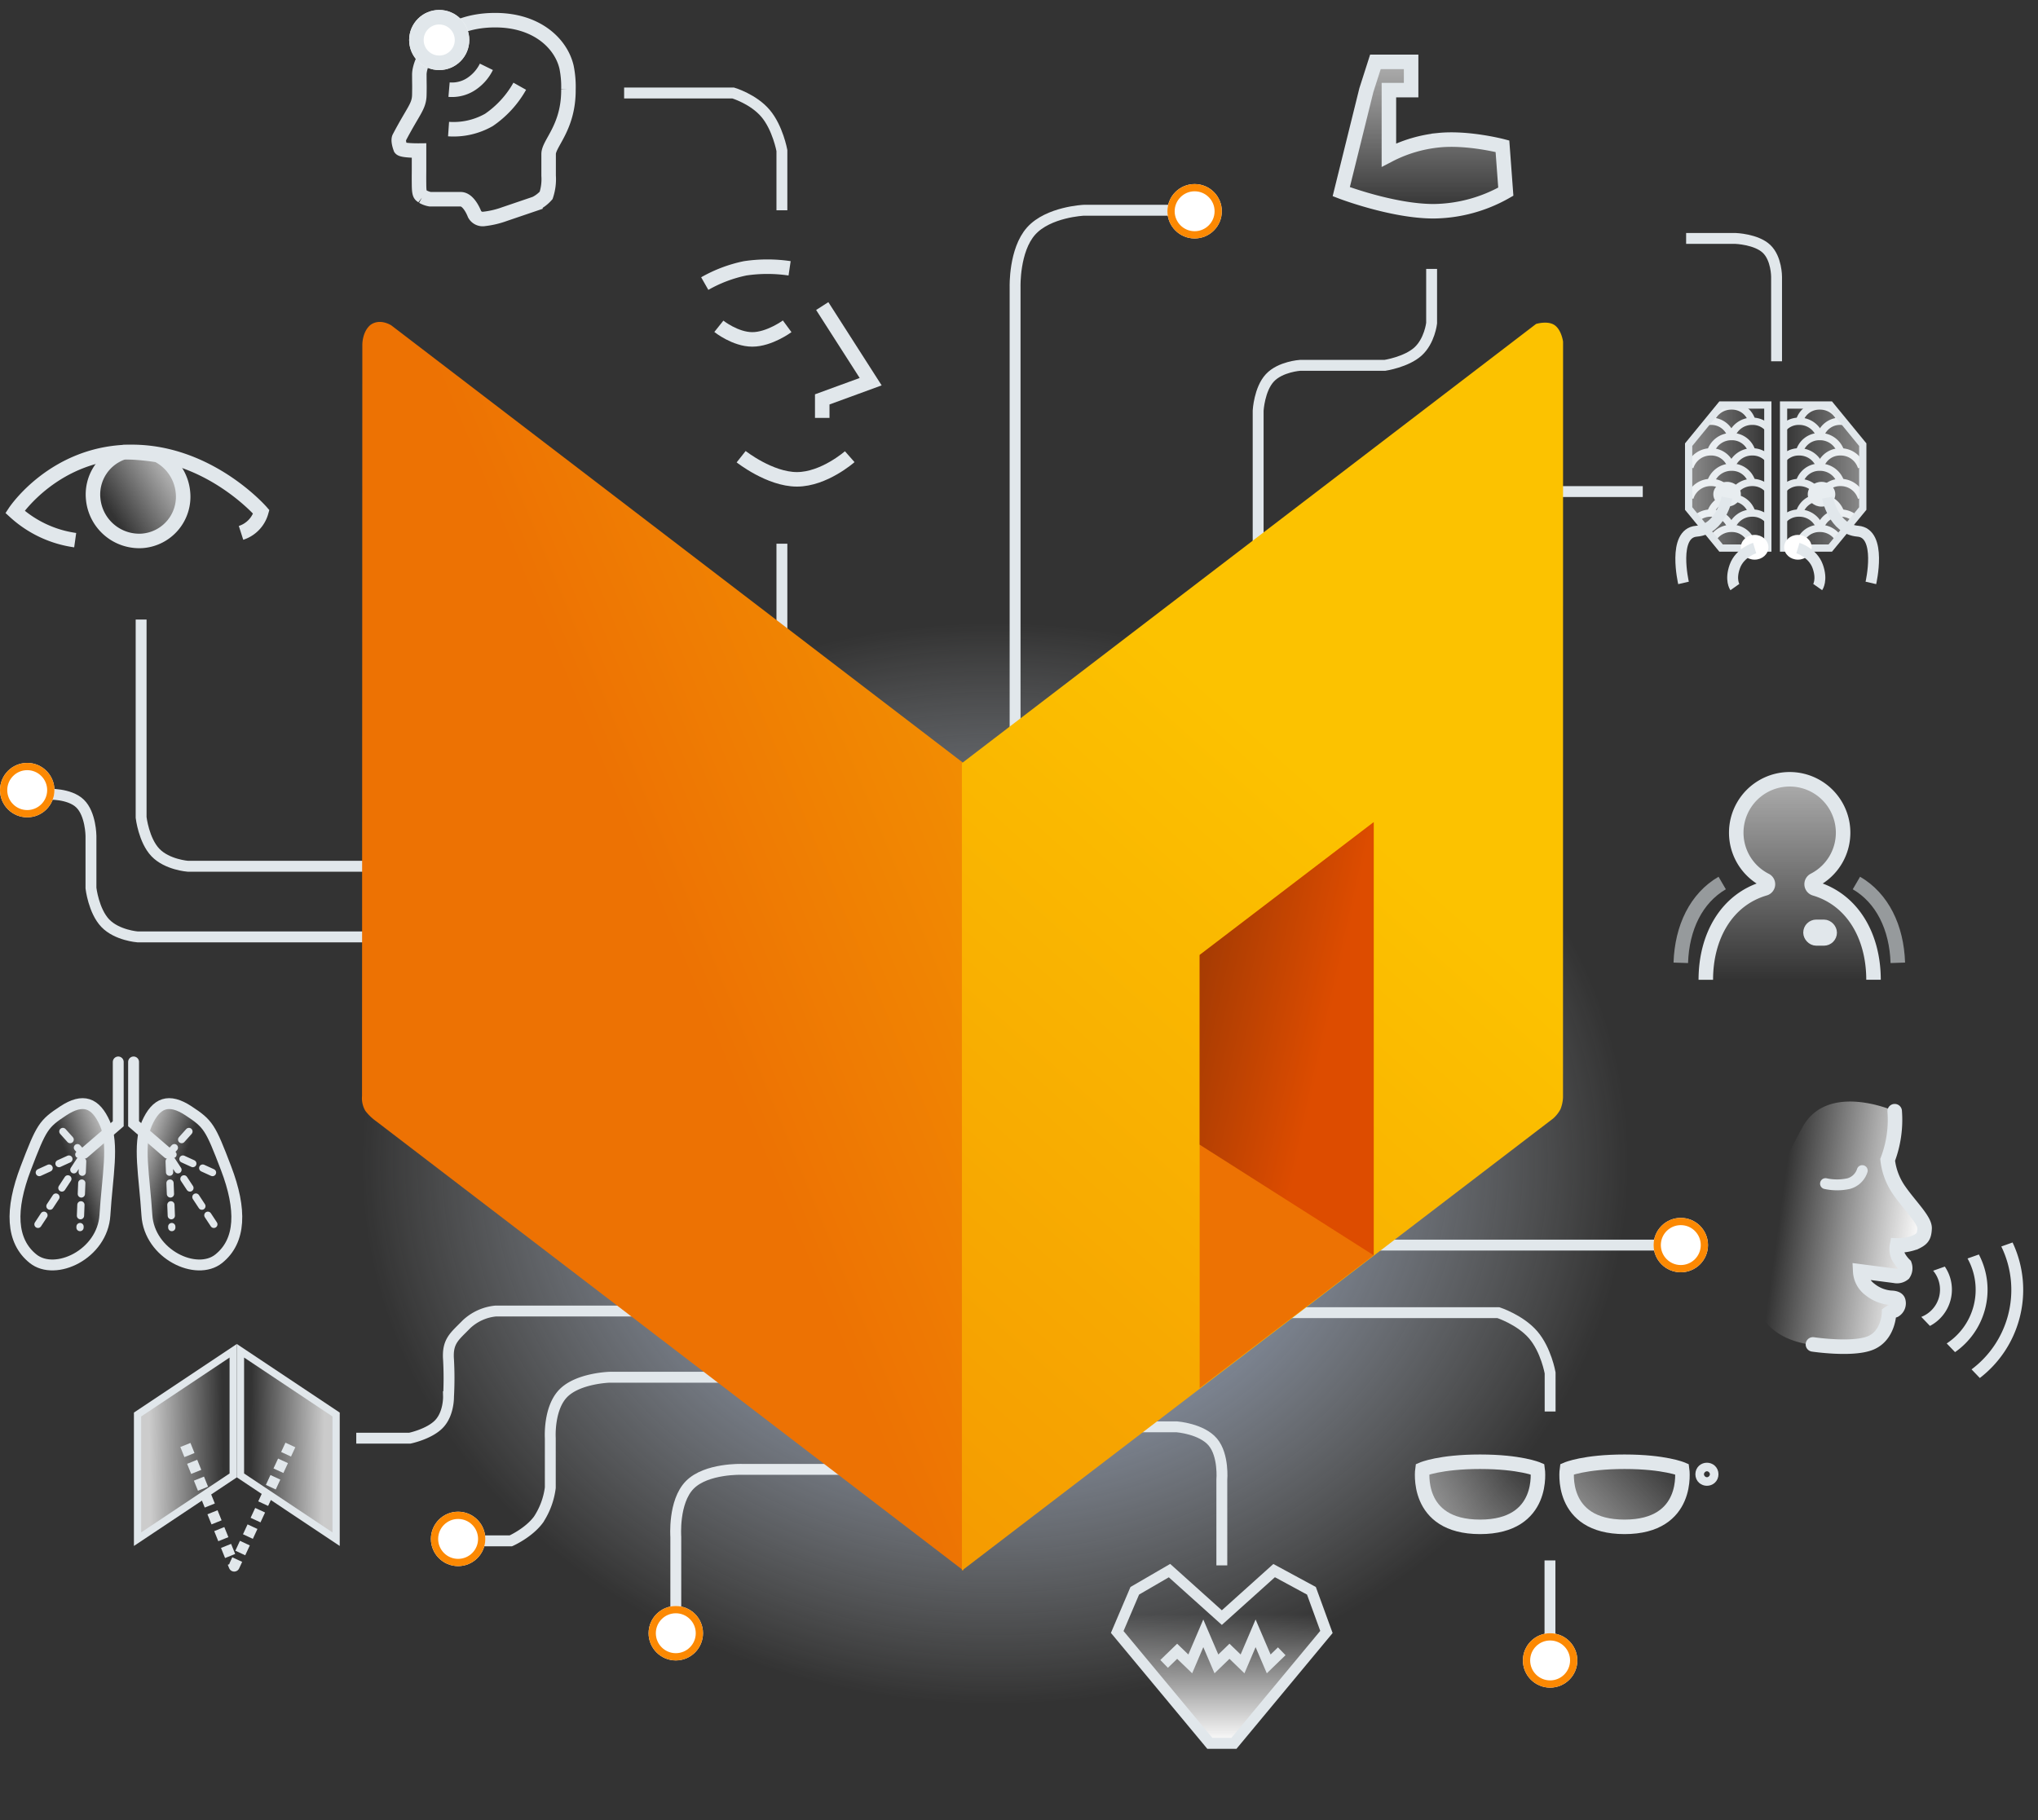 <svg xmlns="http://www.w3.org/2000/svg" xmlns:xlink="http://www.w3.org/1999/xlink" width="561.718" height="501.738" viewBox="0 0 561.718 501.738">
  <rect x="0" y="0" width="561.718" height="501.738" fill="#333333" stroke="none"/>
  <defs>
    <radialGradient id="radial-gradient" cx="0.5" cy="0.5" r="0.5" gradientUnits="objectBoundingBox">
      <stop offset="0" stop-color="#9cb9ef"/>
      <stop offset="0.83" stop-color="#f8fcff" stop-opacity="0"/>
      <stop offset="1" stop-color="#aeccea" stop-opacity="0"/>
    </radialGradient>
    <linearGradient id="linear-gradient" x1="0.886" y1="0.27" x2="0.178" y2="0.641" gradientUnits="objectBoundingBox">
      <stop offset="0" stop-color="#fff" stop-opacity="0.635"/>
      <stop offset="1" stop-color="#fff" stop-opacity="0"/>
    </linearGradient>
    <linearGradient id="linear-gradient-2" x1="0.972" y1="0.572" x2="0.156" y2="0.416" gradientUnits="objectBoundingBox">
      <stop offset="0" stop-color="#fff"/>
      <stop offset="1" stop-color="#fff" stop-opacity="0"/>
    </linearGradient>
    <linearGradient id="linear-gradient-3" x1="0.968" y1="0.194" x2="0.581" y2="0.425" gradientUnits="objectBoundingBox">
      <stop offset="0" stop-color="#fff" stop-opacity="0.769"/>
      <stop offset="1" stop-color="#fff" stop-opacity="0"/>
    </linearGradient>
    <linearGradient id="linear-gradient-4" x1="0.032" y1="0.194" x2="0.419" y2="0.425" xlink:href="#linear-gradient-3"/>
    <linearGradient id="linear-gradient-5" x1="0.5" x2="0.5" y2="1" gradientUnits="objectBoundingBox">
      <stop offset="0" stop-color="#fff" stop-opacity="0.6"/>
      <stop offset="1" stop-color="#fff" stop-opacity="0"/>
    </linearGradient>
    <linearGradient id="linear-gradient-6" x1="0.5" x2="0.5" y2="1" gradientUnits="objectBoundingBox">
      <stop offset="0" stop-color="#fff" stop-opacity="0.608"/>
      <stop offset="1" stop-color="#fff" stop-opacity="0"/>
    </linearGradient>
    <linearGradient id="linear-gradient-7" x1="0.5" y1="1" x2="0.5" y2="0.252" xlink:href="#linear-gradient-2"/>
    <linearGradient id="linear-gradient-8" x1="0.898" y1="0.586" x2="0.128" y2="0.606" gradientUnits="objectBoundingBox">
      <stop offset="0" stop-color="#fff" stop-opacity="0"/>
      <stop offset="1" stop-color="#fff" stop-opacity="0.749"/>
    </linearGradient>
    <linearGradient id="linear-gradient-9" x1="0.102" y1="0.586" x2="0.872" y2="0.606" gradientUnits="objectBoundingBox">
      <stop offset="0" stop-color="#fff" stop-opacity="0"/>
      <stop offset="1" stop-color="#fff" stop-opacity="0.745"/>
    </linearGradient>
    <clipPath id="clip-path">
      <path id="Path_754" data-name="Path 754" d="M-21301.252-9549.1h-12.887l-8.939,10.928v17.6l8.939,10.9h12.887Z" transform="translate(21323.078 9549.096)" fill="none" stroke="#e1e7eb" stroke-width="2"/>
    </clipPath>
    <linearGradient id="linear-gradient-10" y1="0.401" x2="1" y2="0.394" gradientUnits="objectBoundingBox">
      <stop offset="0" stop-color="#fff" stop-opacity="0.439"/>
      <stop offset="1" stop-color="#fff" stop-opacity="0"/>
    </linearGradient>
    <clipPath id="clip-path-2">
      <path id="Path_754-2" data-name="Path 754" d="M-21323.082-9549.1h12.873l8.957,10.928v17.6l-8.957,10.9h-12.873Z" transform="translate(21323.082 9549.096)" fill="none" stroke="#e1e7eb" stroke-width="2"/>
    </clipPath>
    <linearGradient id="linear-gradient-11" x1="1" y1="0.5" x2="0" y2="0.5" gradientUnits="objectBoundingBox">
      <stop offset="0" stop-color="#fff" stop-opacity="0.435"/>
      <stop offset="1" stop-color="#fff" stop-opacity="0"/>
    </linearGradient>
    <linearGradient id="linear-gradient-12" x1="1.925" x2="0.867" y2="0.909" gradientUnits="objectBoundingBox">
      <stop offset="0" stop-color="#fcc200"/>
      <stop offset="1" stop-color="#ed7203"/>
    </linearGradient>
    <linearGradient id="linear-gradient-13" x1="0.658" y1="0.395" x2="0" y2="1.924" xlink:href="#linear-gradient-12"/>
    <linearGradient id="linear-gradient-14" x1="0.631" y1="0.664" x2="0" y2="0.313" gradientUnits="objectBoundingBox">
      <stop offset="0" stop-color="#dd4c00"/>
      <stop offset="1" stop-color="#a53b03"/>
    </linearGradient>
    <linearGradient id="linear-gradient-15" x1="0.5" x2="0.5" y2="1" gradientUnits="objectBoundingBox">
      <stop offset="0" stop-color="#fff" stop-opacity="0.557"/>
      <stop offset="1" stop-color="#fff" stop-opacity="0"/>
    </linearGradient>
  </defs>
  <g id="Group_2988" data-name="Group 2988" transform="translate(-728.235 -115.262)">
    <ellipse id="Ellipse_675" data-name="Ellipse 675" cx="210.5" cy="181" rx="210.5" ry="181" transform="translate(792 255)" fill="url(#radial-gradient)"/>
    <path id="Path_5059" data-name="Path 5059" d="M-12925.982,11043.984h-114s-5.706-.423-8.923-3.785-3.945-9.665-3.945-9.665v-54.558" transform="translate(13819.982 -10689.917)" fill="none" stroke="#e1e7eb" stroke-width="3"/>
    <path id="Path_5070" data-name="Path 5070" d="M-13053.037,10991.332h-46.666" transform="translate(14234.056 -10740.556)" fill="none" stroke="#e1e7eb" stroke-width="3"/>
    <path id="Path_5072" data-name="Path 5072" d="M-13065.809,11025.191v-23.29s.029-5.084-2.8-7.727-8.512-2.843-8.512-2.843h-13.615" transform="translate(14283.703 -10810.339)" fill="none" stroke="#e1e7eb" stroke-width="3"/>
    <path id="Path_5071" data-name="Path 5071" d="M-13052.852,11041.059v-57.632s.324-5.895,3.222-9.013,8.369-3.461,8.369-3.461h23.359s5.882-.895,9.1-3.8,3.762-7.816,3.762-7.816v-14.961" transform="translate(14127.862 -10754.98)" fill="none" stroke="#e1e7eb" stroke-width="3"/>
    <path id="Path_5062" data-name="Path 5062" d="M-12925.982,11043.984h-126.843s-5.706-.423-8.923-3.785-3.945-9.665-3.945-9.665v-14.407s-.044-6.023-3-8.892-8.831-2.58-8.831-2.58" transform="translate(13819 -10670.442)" fill="none" stroke="#e1e7eb" stroke-width="3"/>
    <path id="Path_5060" data-name="Path 5060" d="M-12957.371,11240.592h10.079s4.873-2.16,7.59-5.822a20.709,20.709,0,0,0,3.278-8.824v-13.666s-.527-8.158,3.567-12.355,12.81-4.433,12.81-4.433h73.1v-126.786" transform="translate(13816.333 -10700.561)" fill="none" stroke="#e1e7eb" stroke-width="3"/>
    <path id="Path_5069" data-name="Path 5069" d="M-12958.288,11212.733h14.741s5.46-1.123,8.133-3.982,2.558-7.454,2.558-7.454a94.1,94.1,0,0,0,0-10.227c-.381-5.135,1.689-6.389,4.941-9.736a13.663,13.663,0,0,1,8.065-3.656h58.032l14.87-108.973" transform="translate(13784.715 -10701)" fill="none" stroke="#e1e7eb" stroke-width="3"/>
    <path id="Path_5061" data-name="Path 5061" d="M-12746.21,10874.225h-28.854s-9.763.442-14.492,5.719-4.427,15.386-4.427,15.386v169.4" transform="translate(13802 -10701)" fill="none" stroke="#e1e7eb" stroke-width="3"/>
    <path id="Path_5067" data-name="Path 5067" d="M-12878.736,10990.916h70.479s6.036,1.967,9.6,6.119,4.67,10.491,4.67,10.491v10.632" transform="translate(13949.469 -10513.79)" fill="none" stroke="#e1e7eb" stroke-width="3"/>
    <path id="Path_5065" data-name="Path 5065" d="M-12838.257,10846.008h30.065s5.559,1.657,8.914,5.622,4.508,10.236,4.508,10.236v16.469" transform="translate(13738.514 -10705.11)" fill="none" stroke="#e1e7eb" stroke-width="3"/>
    <path id="Path_5066" data-name="Path 5066" d="M-12794.77,10861.866v26.469" transform="translate(13738.514 -10596.717)" fill="none" stroke="#e1e7eb" stroke-width="3"/>
    <path id="Path_5068" data-name="Path 5068" d="M-12831.048,10850.15h23.9s6.781.518,9.877,4.175,2.5,10.455,2.5,10.455v23.555" transform="translate(13859.77 -10341.546)" fill="none" stroke="#e1e7eb" stroke-width="3"/>
    <path id="Path_5073" data-name="Path 5073" d="M-12794.77,10872.584v26.41" transform="translate(13950.211 -10327.156)" fill="none" stroke="#e1e7eb" stroke-width="3"/>
    <g id="Group_1261" data-name="Group 1261" transform="translate(732.368 238.571)">
      <path id="Intersection_1" data-name="Intersection 1" d="M0,12.15A12.226,12.226,0,0,1,9.607,0c.609.062,1.228.136,1.853.218a65.487,65.487,0,0,1,7.331,1.417,12.838,12.838,0,0,1,6.024,10.759,12.2,12.2,0,0,1-12.3,12.42A12.762,12.762,0,0,1,0,12.15Z" transform="matrix(0.996, -0.087, 0.087, 0.996, 20.496, 2.163)" stroke="#e1e7eb" stroke-width="4" fill="url(#linear-gradient)"/>
      <path id="Path_745" data-name="Path 745" d="M-21565.117-9645.264a8.488,8.488,0,0,0,5.578-5.793s-14.344-16.529-35.66-16.529-32.219,16.529-32.219,16.529a30.96,30.96,0,0,0,16.59,7.8" transform="translate(21627.418 9668.854)" fill="none" stroke="#e1e7eb" stroke-width="4"/>
    </g>
    <g id="Group_1264" data-name="Group 1264" transform="translate(922.48 188.766)">
      <g id="Group_1259" data-name="Group 1259" transform="translate(0)">
        <path id="Path_740" data-name="Path 740" d="M-20720.768-9651.877s7.895,6.242,15.375,6.242,14.551-6.242,14.551-6.242" transform="translate(20730.801 9704.271)" fill="none" stroke="#e1e7eb" stroke-width="4"/>
        <path id="Path_741" data-name="Path 741" d="M-20707-9640.977v-5.109l13.348-4.881-13.348-20.848" transform="translate(20739.383 9682.683)" fill="none" stroke="#e1e7eb" stroke-width="4"/>
        <path id="Path_742" data-name="Path 742" d="M-20723.789-9671.969a37.951,37.951,0,0,1,11.137-4.206,41.88,41.88,0,0,1,12.25,0" transform="translate(20723.789 9676.641)" fill="none" stroke="#e1e7eb" stroke-width="4"/>
        <path id="Path_743" data-name="Path 743" d="M-20720.789-9667.73s4.52,3.611,9.223,3.611,9.605-3.611,9.605-3.611" transform="translate(20724.676 9684.18)" fill="none" stroke="#e1e7eb" stroke-width="4"/>
      </g>
    </g>
    <g id="Ellipse_669" data-name="Ellipse 669" transform="translate(1147.982 565.5)" fill="#fff" stroke="#fc8903" stroke-width="2">
      <circle cx="7.5" cy="7.5" r="7.5" stroke="none"/>
      <circle cx="7.5" cy="7.5" r="6.5" fill="none"/>
    </g>
    <g id="Ellipse_670" data-name="Ellipse 670" transform="translate(1050 166)" fill="#fff" stroke="#fc8903" stroke-width="2">
      <circle cx="7.5" cy="7.5" r="7.5" stroke="none"/>
      <circle cx="7.5" cy="7.5" r="6.5" fill="none"/>
    </g>
    <g id="Ellipse_671" data-name="Ellipse 671" transform="translate(847 532)" fill="#fff" stroke="#fc8903" stroke-width="2">
      <circle cx="7.5" cy="7.5" r="7.5" stroke="none"/>
      <circle cx="7.5" cy="7.5" r="6.5" fill="none"/>
    </g>
    <g id="Ellipse_674" data-name="Ellipse 674" transform="translate(728.235 325.575)" fill="#fff" stroke="#fc8903" stroke-width="2">
      <circle cx="7.5" cy="7.5" r="7.5" stroke="none"/>
      <circle cx="7.5" cy="7.5" r="6.5" fill="none"/>
    </g>
    <g id="Group_1530" data-name="Group 1530" transform="translate(1211.428 418.928)">
      <path id="Intersection_2" data-name="Intersection 2" d="M17.265,36.713a27.3,27.3,0,0,0,5.847-16.9,27.35,27.35,0,0,0-6.7-17.944L19.125,0a30.6,30.6,0,0,1,7.258,19.812,30.554,30.554,0,0,1-6.3,18.609ZM8.8,31.581a17.691,17.691,0,0,0,4.48-11.769,17.732,17.732,0,0,0-5-12.337L11.01,5.6a20.933,20.933,0,0,1,5.548,14.217A20.916,20.916,0,0,1,11.642,33.3ZM.139,26.326a8.087,8.087,0,0,0,3.312-6.515A8.1,8.1,0,0,0,0,13.188l2.811-1.937a11.3,11.3,0,0,1,3.917,8.561,11.3,11.3,0,0,1-3.639,8.3Z" transform="matrix(0.966, 0.259, -0.259, 0.966, 53.041, 33.899)" fill="#e1e7eb"/>
      <path id="Path_897" data-name="Path 897" d="M141.557,4886.373a30.963,30.963,0,0,1-1.938,13.416,18.16,18.16,0,0,0,3.182,8.43c2.934,4.212,7.111,8.2,7,10.482s-.642,2.9-2.6,3.838a12.988,12.988,0,0,1-5,.838,5.144,5.144,0,0,0,.332,3.011,9.5,9.5,0,0,0,1.765,2.357,2.754,2.754,0,0,1-.3,2.449,2.831,2.831,0,0,1-2.451.568l-9.49-1.227a6.6,6.6,0,0,0,2.676,4.983,10.477,10.477,0,0,0,5.828,2.306s1.7-.035,1.969.839a2.242,2.242,0,0,1-.982,2.606,6.9,6.9,0,0,0-1.544.8s-.134,6.153-5.1,8.2c-2.8,1.155-7.478,1.136-11.462.869-2.335-.154-18.818.318-20.656-14.749s6.344-32.667,13.3-45.506S141.557,4886.373,141.557,4886.373Z" transform="translate(-102.53 -4883.718)" fill="url(#linear-gradient-2)"/>
      <path id="Path_898" data-name="Path 898" d="M137.9,4875.766a5.447,5.447,0,0,1-3.747,3.589,15,15,0,0,1-6.377,0" transform="translate(-107.815 -4856.726)" fill="none" stroke="#e1e7eb" stroke-linecap="round" stroke-width="3"/>
      <path id="Path_895" data-name="Path 895" d="M136.907,4885.626a30.964,30.964,0,0,1-1.938,13.416,18.167,18.167,0,0,0,3.182,8.43c2.934,4.212,7.111,8.2,7,10.48s-.642,2.905-2.6,3.842a13.046,13.046,0,0,1-5,.833,5.152,5.152,0,0,0,.332,3.014,9.556,9.556,0,0,0,1.765,2.355,2.759,2.759,0,0,1-.3,2.451,2.841,2.841,0,0,1-2.451.567l-9.49-1.229a6.607,6.607,0,0,0,2.676,4.986,10.511,10.511,0,0,0,5.828,2.307s1.7-.034,1.969.835a2.247,2.247,0,0,1-.982,2.608,6.726,6.726,0,0,0-1.544.8s-.134,6.155-5.1,8.2-15.881.4-15.881.4" transform="translate(-97.881 -4882.969)" fill="none" stroke="#e1e7eb" stroke-linecap="round" stroke-width="4"/>
    </g>
    <g id="Group_1965" data-name="Group 1965" transform="translate(732.367 408.015)">
      <g id="Group_1963" data-name="Group 1963">
        <path id="Path_1140" data-name="Path 1140" d="M-21974.652-9904.285c-5.453,3.59-6,4.453-10.34,15.818s-4.105,20.031,2.027,24.947,19.121-1.2,19.8-12.01c.664-10.811,2.555-19.518,0-25.285S-21969.2-9907.873-21974.652-9904.285Z" transform="translate(21987.953 9917.766)" stroke="#e1e7eb" stroke-width="3" fill="url(#linear-gradient-3)"/>
        <path id="Path_1141" data-name="Path 1141" d="M-21976.746-9924.414v17.035l-9.465,8.156" transform="translate(22005.205 9924.414)" fill="none" stroke="#e1e7eb" stroke-linecap="round" stroke-width="3"/>
        <path id="Path_1142" data-name="Path 1142" d="M-21987.648-9919.754l5.328,5.928-11.824,5.394" transform="translate(22000.848 9938.921)" fill="none" stroke="#e1e7eb" stroke-linecap="round" stroke-width="2" stroke-dasharray="3"/>
        <path id="Path_1143" data-name="Path 1143" d="M-21994.426-9908.795l12.375-18.834-.793,19.721" transform="translate(22000.762 9953.563)" fill="none" stroke="#e1e7eb" stroke-linecap="round" stroke-width="2" stroke-dasharray="3 3"/>
      </g>
      <g id="Group_1964" data-name="Group 1964" transform="translate(32.687)">
        <path id="Path_1140-2" data-name="Path 1140" d="M-21975.172-9904.282c5.459,3.588,6,4.451,10.338,15.817s4.111,20.031-2.025,24.948-19.129-1.205-19.8-12.013-2.557-19.516,0-25.285S-21980.629-9907.873-21975.172-9904.282Z" transform="translate(21990.326 9917.765)" stroke="#e1e7eb" stroke-width="3" fill="url(#linear-gradient-4)"/>
        <path id="Path_1141-2" data-name="Path 1141" d="M-21986.211-9924.414v17.035l9.465,8.16" transform="translate(21986.211 9924.414)" fill="none" stroke="#e1e7eb" stroke-linecap="round" stroke-width="3"/>
        <path id="Path_1142-2" data-name="Path 1142" d="M-21988.82-9919.754l-5.324,5.928,11.824,5.394" transform="translate(22004.072 9938.921)" fill="none" stroke="#e1e7eb" stroke-linecap="round" stroke-width="2" stroke-dasharray="3"/>
        <path id="Path_1143-2" data-name="Path 1143" d="M-21982.041-9908.795l-12.381-18.834.791,19.721" transform="translate(22004.162 9953.563)" fill="none" stroke="#e1e7eb" stroke-linecap="round" stroke-width="2" stroke-dasharray="3 3"/>
      </g>
    </g>
    <g id="Respiration-Module-outline-Icon" transform="translate(1187.37 324.75)">
      <path id="Path_4908" data-name="Path 4908" d="M61.254,60.606c0-11.967-5.737-22.049-16.142-25.142A1.254,1.254,0,0,1,44.9,33.13a14.691,14.691,0,0,0,7.97-13.308,14.726,14.726,0,0,0-29.45.24A14.689,14.689,0,0,0,31.5,33.187a1.219,1.219,0,0,1-.247,2.258C20.8,38.507,15.03,48.614,15.03,60.613" transform="translate(-4.006)" stroke="#e1e7eb" stroke-width="4" fill="url(#linear-gradient-5)"/>
      <path id="Path_4909" data-name="Path 4909" d="M15.54,50.55c-7.135,4.156-11.094,12.258-11.41,22" transform="translate(0 -16.616)" fill="none" stroke="#e1e7eb" stroke-width="4" opacity="0.57"/>
      <path id="Path_4910" data-name="Path 4910" d="M80.66,50.55c7.135,4.156,11.094,12.258,11.41,22" transform="translate(-28.124 -16.616)" fill="none" stroke="#e1e7eb" stroke-width="4" opacity="0.57"/>
      <path id="Path_4911" data-name="Path 4911" d="M50.286,72.19h0Z" transform="translate(-5.523 -24.569)" fill="#fff" stroke="#e1e7eb" stroke-width="4" opacity="0.57"/>
      <rect id="Rectangle_1257" data-name="Rectangle 1257" width="5.288" height="3.2" rx="1.6" transform="translate(39.879 46.014)" fill="#fff" stroke="#e1e7eb" stroke-width="4"/>
    </g>
    <g id="Group_1263" data-name="Group 1263" transform="translate(1097.912 132.31)">
      <path id="Path_748" data-name="Path 748" d="M-20729.189-9560.415l-6.928,28s14.094,5.4,25.439,5.4a41,41,0,0,0,19.918-5.4l-.926-12.519s-9.475-2.486-17.529-1.671a37.928,37.928,0,0,0-13.766,4.095v-17.9h6.123v-7.788h-9.838Z" transform="translate(20736.117 9568.203)" stroke="#e1e7eb" stroke-width="4" fill="url(#linear-gradient-6)"/>
    </g>
    <g id="Group_1262" data-name="Group 1262" transform="translate(1036.168 548.236)">
      <path id="Path_746" data-name="Path 746" d="M-21001.365-9553.562l-14.426-12.958-9.572,5.563-4.836,11.353,25.527,30.71h6.637l25.5-30.71-4.139-11.353-10.279-5.562Z" transform="translate(21030.199 9566.52)" stroke="#e1e7eb" stroke-width="3" fill="url(#linear-gradient-7)"/>
      <path id="Path_747" data-name="Path 747" d="M-21023.057-9538.071l3.594-3.481,3.611,3.481,3.594-8.428,3.613,8.428,3.6-3.481,3.6,3.481,3.6-8.428,3.611,8.428,3.594-3.481" transform="translate(21035.982 9563.793)" fill="none" stroke="#e1e7eb" stroke-width="3"/>
    </g>
    <g id="Group_2697" data-name="Group 2697" transform="translate(-57.721 -1683.738)">
      <g id="Group_2696" data-name="Group 2696" transform="translate(885 1799)">
        <rect id="Rectangle_1247" data-name="Rectangle 1247" width="65.738" height="65.738" fill="none"/>
        <g id="Group_2693" data-name="Group 2693" transform="translate(10.864 5.561)">
          <g id="Group_2692" data-name="Group 2692" transform="translate(0)">
            <path id="Path_4902" data-name="Path 4902" d="M-890.051-7025.338a2.53,2.53,0,0,0,2.691,1.311,24.22,24.22,0,0,0,5.546-1.311l8.547-2.907a9.655,9.655,0,0,0,2.946-2.256,14.179,14.179,0,0,0,.686-5.415v-5.971c-.027-2.956,5.524-7.315,5.461-17.771a27.318,27.318,0,0,0-.508-6.138c-1.453-6.44-8.061-13.012-19.662-13.012-16.2,0-20.935,11.44-20.927,14.985s.058,2.366,0,5.591-1.592,4.293-5.491,11.718c-.527.846.275,2.913.327,3.055.478.65,5.082.6,5.082.6v5.314c0,1.368-.03,1.285,0,4.119s.371,2.745,1.024,3.244a6.194,6.194,0,0,0,2.054.74h8.467C-891.528-7029.368-890.051-7025.338-890.051-7025.338Z" transform="translate(910.94 7078.807)" fill="none" stroke="#e1e7eb" stroke-width="4"/>
          </g>
        </g>
        <path id="Path_4906" data-name="Path 4906" d="M0,0A9.623,9.623,0,0,0,6.543,1.9,12.048,12.048,0,0,0,12.059.118" transform="matrix(0.848, -0.53, 0.53, 0.848, 24.725, 24.711)" fill="none" stroke="#e1e7eb" stroke-width="4"/>
        <path id="Path_4907" data-name="Path 4907" d="M0,0A19.724,19.724,0,0,0,10.776,3.753,27.708,27.708,0,0,0,22.9.384" transform="matrix(0.848, -0.53, 0.53, 0.848, 24.59, 35.586)" fill="none" stroke="#e1e7eb" stroke-width="4"/>
        <g id="Ellipse_457" data-name="Ellipse 457" transform="translate(13.728 2.746)" fill="#fff" stroke="#e1e7eb" stroke-width="4">
          <ellipse cx="8.286" cy="8.283" rx="8.286" ry="8.283" stroke="none"/>
          <ellipse cx="8.286" cy="8.283" rx="6.286" ry="6.283" fill="none"/>
        </g>
      </g>
    </g>
    <g id="Group_2152" data-name="Group 2152" transform="translate(765.148 485.766)">
      <g id="Path_2561" data-name="Path 2561" transform="translate(-1 19)" fill="url(#linear-gradient-8)">
        <path d="M 2 34.806 L 2 0.444 L 28.362 -17.131 L 28.362 17.231 L 2 34.806 Z" stroke="none"/>
        <path d="M 27.362 -15.263 L 3 0.979 L 3 32.938 L 27.362 16.696 L 27.362 -15.263 M 29.362 -19 L 29.362 17.766 L 1 36.675 L 1 -0.092 L 29.362 -19 Z" stroke="none" fill="#e1e7eb"/>
      </g>
      <g id="Path_2562" data-name="Path 2562" transform="translate(27.362 19)" fill="url(#linear-gradient-9)">
        <path d="M 28.362 34.806 L 2 17.231 L 2 -17.131 L 28.362 0.444 L 28.362 34.806 Z" stroke="none"/>
        <path d="M 3 -15.263 L 3 16.696 L 27.362 32.938 L 27.362 0.979 L 3 -15.263 M 1 -19 L 29.362 -0.092 L 29.362 36.675 L 1 17.766 L 1 -19 Z" stroke="none" fill="#e1e7eb"/>
      </g>
      <path id="Path_2563" data-name="Path 2563" d="M1380.5,972.5l13.456,33.4,15.49-33.4" transform="translate(-1366.319 -944.663)" fill="none" stroke="#e1e7eb" stroke-linejoin="round" stroke-width="3" stroke-dasharray="3 2"/>
    </g>
    <g id="Group_1276" data-name="Group 1276" transform="translate(1191.5 226.923)">
      <g id="Group_1274" data-name="Group 1274" transform="translate(2.161 0)">
        <g id="Mask_Group_14" data-name="Mask Group 14" transform="translate(0.349)" clip-path="url(#clip-path)">
          <g id="Group_1273" data-name="Group 1273" transform="translate(-0.002 -3.963)">
            <g id="Group_1268" data-name="Group 1268" transform="translate(0 33.747)">
              <path id="Path_751" data-name="Path 751" d="M-21312.041-9508.192a5.962,5.962,0,0,1,5.777-4.216,5.7,5.7,0,0,1,5.629,4.216" transform="translate(21317.744 9516.63)" fill="none" stroke="#e1e7eb" stroke-width="2"/>
              <path id="Path_752" data-name="Path 752" d="M-21312.041-9508.192a5.962,5.962,0,0,1,5.777-4.216,5.7,5.7,0,0,1,5.629,4.216" transform="translate(21312.041 9512.408)" fill="none" stroke="#e1e7eb" stroke-width="2"/>
              <path id="Path_753" data-name="Path 753" d="M-21312.041-9508.192a5.962,5.962,0,0,1,5.777-4.216,5.7,5.7,0,0,1,5.629,4.216" transform="translate(21323.445 9512.408)" fill="none" stroke="#e1e7eb" stroke-width="2"/>
            </g>
            <g id="Group_1269" data-name="Group 1269" transform="translate(0 25.311)">
              <path id="Path_751-2" data-name="Path 751" d="M-21312.041-9508.192a5.962,5.962,0,0,1,5.777-4.216,5.7,5.7,0,0,1,5.629,4.216" transform="translate(21317.744 9516.63)" fill="none" stroke="#e1e7eb" stroke-width="2"/>
              <path id="Path_752-2" data-name="Path 752" d="M-21312.041-9508.192a5.962,5.962,0,0,1,5.777-4.216,5.7,5.7,0,0,1,5.629,4.216" transform="translate(21312.041 9512.408)" fill="none" stroke="#e1e7eb" stroke-width="2"/>
              <path id="Path_753-2" data-name="Path 753" d="M-21312.041-9508.192a5.962,5.962,0,0,1,5.777-4.216,5.7,5.7,0,0,1,5.629,4.216" transform="translate(21323.445 9512.408)" fill="none" stroke="#e1e7eb" stroke-width="2"/>
            </g>
            <g id="Group_1270" data-name="Group 1270" transform="translate(0 16.874)">
              <path id="Path_751-3" data-name="Path 751" d="M-21312.041-9508.192a5.962,5.962,0,0,1,5.777-4.216,5.7,5.7,0,0,1,5.629,4.216" transform="translate(21317.744 9516.63)" fill="none" stroke="#e1e7eb" stroke-width="2"/>
              <path id="Path_752-3" data-name="Path 752" d="M-21312.041-9508.192a5.962,5.962,0,0,1,5.777-4.216,5.7,5.7,0,0,1,5.629,4.216" transform="translate(21312.041 9512.408)" fill="none" stroke="#e1e7eb" stroke-width="2"/>
              <path id="Path_753-3" data-name="Path 753" d="M-21312.041-9508.192a5.962,5.962,0,0,1,5.777-4.216,5.7,5.7,0,0,1,5.629,4.216" transform="translate(21323.445 9512.408)" fill="none" stroke="#e1e7eb" stroke-width="2"/>
            </g>
            <g id="Group_1271" data-name="Group 1271" transform="translate(0 8.437)">
              <path id="Path_751-4" data-name="Path 751" d="M-21312.041-9508.192a5.962,5.962,0,0,1,5.777-4.216,5.7,5.7,0,0,1,5.629,4.216" transform="translate(21317.744 9516.63)" fill="none" stroke="#e1e7eb" stroke-width="2"/>
              <path id="Path_752-4" data-name="Path 752" d="M-21312.041-9508.192a5.962,5.962,0,0,1,5.777-4.216,5.7,5.7,0,0,1,5.629,4.216" transform="translate(21312.041 9512.408)" fill="none" stroke="#e1e7eb" stroke-width="2"/>
              <path id="Path_753-4" data-name="Path 753" d="M-21312.041-9508.192a5.962,5.962,0,0,1,5.777-4.216,5.7,5.7,0,0,1,5.629,4.216" transform="translate(21323.445 9512.408)" fill="none" stroke="#e1e7eb" stroke-width="2"/>
            </g>
            <g id="Group_1272" data-name="Group 1272">
              <path id="Path_751-5" data-name="Path 751" d="M-21312.041-9508.192a5.962,5.962,0,0,1,5.777-4.216,5.7,5.7,0,0,1,5.629,4.216" transform="translate(21317.744 9516.63)" fill="none" stroke="#e1e7eb" stroke-width="2"/>
              <path id="Path_752-5" data-name="Path 752" d="M-21312.041-9508.192a5.962,5.962,0,0,1,5.777-4.216,5.7,5.7,0,0,1,5.629,4.216" transform="translate(21312.041 9512.408)" fill="none" stroke="#e1e7eb" stroke-width="2"/>
              <path id="Path_753-5" data-name="Path 753" d="M-21312.041-9508.192a5.962,5.962,0,0,1,5.777-4.216,5.7,5.7,0,0,1,5.629,4.216" transform="translate(21323.445 9512.408)" fill="none" stroke="#e1e7eb" stroke-width="2"/>
            </g>
          </g>
        </g>
        <path id="Path_750" data-name="Path 750" d="M-21301.252-9549.1h-12.887l-8.939,10.928v17.6l8.939,10.9h12.887Z" transform="translate(21323.078 9549.096)" stroke="#e1e7eb" stroke-width="2" fill="url(#linear-gradient-10)"/>
      </g>
      <g id="Group_1275" data-name="Group 1275" transform="translate(27.976 0)">
        <g id="Mask_Group_14-2" data-name="Mask Group 14" transform="translate(0)" clip-path="url(#clip-path-2)">
          <g id="Group_1273-2" data-name="Group 1273" transform="translate(-0.99 -3.963)">
            <g id="Group_1268-2" data-name="Group 1268" transform="translate(0 33.747)">
              <path id="Path_751-6" data-name="Path 751" d="M-21300.635-9508.192a5.96,5.96,0,0,0-5.779-4.216,5.692,5.692,0,0,0-5.627,4.216" transform="translate(21317.744 9516.63)" fill="none" stroke="#e1e7eb" stroke-width="2"/>
              <path id="Path_752-6" data-name="Path 752" d="M-21300.635-9508.192a5.96,5.96,0,0,0-5.779-4.216,5.692,5.692,0,0,0-5.627,4.216" transform="translate(21323.445 9512.408)" fill="none" stroke="#e1e7eb" stroke-width="2"/>
              <path id="Path_753-6" data-name="Path 753" d="M-21300.635-9508.192a5.96,5.96,0,0,0-5.779-4.216,5.692,5.692,0,0,0-5.627,4.216" transform="translate(21312.041 9512.408)" fill="none" stroke="#e1e7eb" stroke-width="2"/>
            </g>
            <g id="Group_1269-2" data-name="Group 1269" transform="translate(0 25.311)">
              <path id="Path_751-7" data-name="Path 751" d="M-21300.635-9508.192a5.96,5.96,0,0,0-5.779-4.216,5.692,5.692,0,0,0-5.627,4.216" transform="translate(21317.744 9516.63)" fill="none" stroke="#e1e7eb" stroke-width="2"/>
              <path id="Path_752-7" data-name="Path 752" d="M-21300.635-9508.192a5.96,5.96,0,0,0-5.779-4.216,5.692,5.692,0,0,0-5.627,4.216" transform="translate(21323.445 9512.408)" fill="none" stroke="#e1e7eb" stroke-width="2"/>
              <path id="Path_753-7" data-name="Path 753" d="M-21300.635-9508.192a5.96,5.96,0,0,0-5.779-4.216,5.692,5.692,0,0,0-5.627,4.216" transform="translate(21312.041 9512.408)" fill="none" stroke="#e1e7eb" stroke-width="2"/>
            </g>
            <g id="Group_1270-2" data-name="Group 1270" transform="translate(0 16.874)">
              <path id="Path_751-8" data-name="Path 751" d="M-21300.635-9508.192a5.96,5.96,0,0,0-5.779-4.216,5.692,5.692,0,0,0-5.627,4.216" transform="translate(21317.744 9516.63)" fill="none" stroke="#e1e7eb" stroke-width="2"/>
              <path id="Path_752-8" data-name="Path 752" d="M-21300.635-9508.192a5.96,5.96,0,0,0-5.779-4.216,5.692,5.692,0,0,0-5.627,4.216" transform="translate(21323.445 9512.408)" fill="none" stroke="#e1e7eb" stroke-width="2"/>
              <path id="Path_753-8" data-name="Path 753" d="M-21300.635-9508.192a5.96,5.96,0,0,0-5.779-4.216,5.692,5.692,0,0,0-5.627,4.216" transform="translate(21312.041 9512.408)" fill="none" stroke="#e1e7eb" stroke-width="2"/>
            </g>
            <g id="Group_1271-2" data-name="Group 1271" transform="translate(0 8.437)">
              <path id="Path_751-9" data-name="Path 751" d="M-21300.635-9508.192a5.96,5.96,0,0,0-5.779-4.216,5.692,5.692,0,0,0-5.627,4.216" transform="translate(21317.744 9516.63)" fill="none" stroke="#e1e7eb" stroke-width="2"/>
              <path id="Path_752-9" data-name="Path 752" d="M-21300.635-9508.192a5.96,5.96,0,0,0-5.779-4.216,5.692,5.692,0,0,0-5.627,4.216" transform="translate(21323.445 9512.408)" fill="none" stroke="#e1e7eb" stroke-width="2"/>
              <path id="Path_753-9" data-name="Path 753" d="M-21300.635-9508.192a5.96,5.96,0,0,0-5.779-4.216,5.692,5.692,0,0,0-5.627,4.216" transform="translate(21312.041 9512.408)" fill="none" stroke="#e1e7eb" stroke-width="2"/>
            </g>
            <g id="Group_1272-2" data-name="Group 1272">
              <path id="Path_751-10" data-name="Path 751" d="M-21300.635-9508.192a5.96,5.96,0,0,0-5.779-4.216,5.692,5.692,0,0,0-5.627,4.216" transform="translate(21317.744 9516.63)" fill="none" stroke="#e1e7eb" stroke-width="2"/>
              <path id="Path_752-10" data-name="Path 752" d="M-21300.635-9508.192a5.96,5.96,0,0,0-5.779-4.216,5.692,5.692,0,0,0-5.627,4.216" transform="translate(21323.445 9512.408)" fill="none" stroke="#e1e7eb" stroke-width="2"/>
              <path id="Path_753-10" data-name="Path 753" d="M-21300.635-9508.192a5.96,5.96,0,0,0-5.779-4.216,5.692,5.692,0,0,0-5.627,4.216" transform="translate(21312.041 9512.408)" fill="none" stroke="#e1e7eb" stroke-width="2"/>
            </g>
          </g>
        </g>
        <path id="Path_750-2" data-name="Path 750" d="M-21323.082-9549.1h12.873l8.957,10.928v17.6l-8.957,10.9h-12.873Z" transform="translate(21323.432 9549.096)" stroke="#e1e7eb" stroke-width="2" fill="url(#linear-gradient-11)"/>
      </g>
      <ellipse id="Ellipse_146" data-name="Ellipse 146" cx="3.796" cy="3.412" rx="3.796" ry="3.412" transform="translate(34.991 21.174)" fill="#e8edf0"/>
      <ellipse id="Ellipse_149" data-name="Ellipse 149" cx="3.796" cy="3.412" rx="3.796" ry="3.412" transform="translate(28.484 35.797)" fill="#fff"/>
      <ellipse id="Ellipse_147" data-name="Ellipse 147" cx="3.796" cy="3.412" rx="3.796" ry="3.412" transform="translate(8.962 21.174)" fill="#e8edf0"/>
      <ellipse id="Ellipse_148" data-name="Ellipse 148" cx="3.796" cy="3.412" rx="3.796" ry="3.412" transform="translate(16.554 35.797)" fill="#fff"/>
      <path id="Path_755" data-name="Path 755" d="M-21311-9572s1.65,8.741,8.4,9.276,3.574,14.251,3.574,14.251" transform="translate(21351.414 9597.505)" fill="none" stroke="#e1e7eb" stroke-width="3"/>
      <path id="Path_756" data-name="Path 756" d="M-21298.277-9572s-1.648,8.741-8.406,9.276-3.568,14.251-3.568,14.251" transform="translate(21311.002 9597.505)" fill="none" stroke="#e1e7eb" stroke-width="3"/>
      <path id="Path_757" data-name="Path 757" d="M-21294.5-9521.283s4.086,1.248,5.451,5.032,0,5.725,0,5.725" transform="translate(21326.781 9560.706)" fill="none" stroke="#e1e7eb" stroke-width="3"/>
      <path id="Path_758" data-name="Path 758" d="M-21288.447-9521.283s-4.084,1.248-5.457,5.032,0,5.725,0,5.725" transform="translate(21308.805 9560.706)" fill="none" stroke="#e1e7eb" stroke-width="3"/>
    </g>
    <path id="Path_5063" data-name="Path 5063" d="M-12887.5,11266.061v-26.139s-.723-9.663,3.854-14.312,14.452-4.283,14.452-4.283h36.579" transform="translate(13802 -10701)" fill="none" stroke="#e4e9ed" stroke-width="3"/>
    <path id="Path_5064" data-name="Path 5064" d="M-12610.5,11159.5h-124.729" transform="translate(13802 -10701)" fill="none" stroke="#e1e7eb" stroke-width="3"/>
    <g id="Group_1297" data-name="Group 1297" transform="translate(827.102 198.848)">
      <path id="Path_768" data-name="Path 768" d="M2.268,5.966c2.676-1.911,5.76.176,5.76.176L165.722,126.8V349.389L3.818,225.515A13.969,13.969,0,0,1,.829,222.64a6.915,6.915,0,0,1-.913-4.081L0,11.551S-.094,7.9,2.268,5.966Z" transform="translate(1 0)" fill="url(#linear-gradient-12)"/>
      <path id="Path_769" data-name="Path 769" d="M163.367,6.048c-1.916-1.324-5.113-.327-5.113-.327L0,126.8V349.389L162.989,224.738a9.2,9.2,0,0,0,2-2.549,9.9,9.9,0,0,0,.693-3.2L165.7,10.6S165.283,7.372,163.367,6.048Z" transform="translate(166.249 0)" fill="url(#linear-gradient-13)"/>
      <path id="Path_770" data-name="Path 770" d="M47.972,7.208,0,43.806V163.191l47.972-36.585Z" transform="translate(231.783 135.864)" fill="#ed7203"/>
      <path id="Path_770-2" data-name="Path 770" d="M47.972,7.208,0,43.806v52.3l47.972,30.5Z" transform="translate(231.783 135.864)" fill="url(#linear-gradient-14)"/>
    </g>
    <g id="Ellipse_673" data-name="Ellipse 673" transform="translate(1184 451)" fill="#fff" stroke="#fc8903" stroke-width="2">
      <circle cx="7.5" cy="7.5" r="7.5" stroke="none"/>
      <circle cx="7.5" cy="7.5" r="6.5" fill="none"/>
    </g>
    <g id="Ellipse_672" data-name="Ellipse 672" transform="translate(907 558)" fill="#fff" stroke="#fc8903" stroke-width="2">
      <circle cx="7.5" cy="7.5" r="7.5" stroke="none"/>
      <circle cx="7.5" cy="7.5" r="6.5" fill="none"/>
    </g>
    <g id="Group_1257" data-name="Group 1257" transform="translate(1116.265 504.43)">
      <path id="Path_733" data-name="Path 733" d="M5.7,5.7c12.833-12.83,22.446,0,22.446,0s-1.937,4.876-9.754,12.69S5.7,28.147,5.7,28.147-7.128,18.534,5.7,5.7Z" transform="translate(19.904 39.806) rotate(-135)" stroke="#e1e7eb" stroke-width="4" fill="url(#linear-gradient-15)"/>
      <path id="Path_734" data-name="Path 734" d="M5.7,5.7c12.833-12.83,22.446,0,22.446,0s-1.937,4.876-9.754,12.69S5.7,28.147,5.7,28.147-7.128,18.534,5.7,5.7Z" transform="translate(59.724 39.806) rotate(-135)" stroke="#e1e7eb" stroke-width="4" fill="url(#linear-gradient-15)"/>
      <g id="Ellipse_140" data-name="Ellipse 140" transform="translate(79.255 14.063)" fill="none" stroke="#e1e7eb" stroke-width="4">
        <ellipse cx="3.18" cy="3.18" rx="3.18" ry="3.18" stroke="none"/>
        <ellipse cx="3.18" cy="3.18" rx="1.18" ry="1.18" fill="none"/>
      </g>
    </g>
  </g>
</svg>

